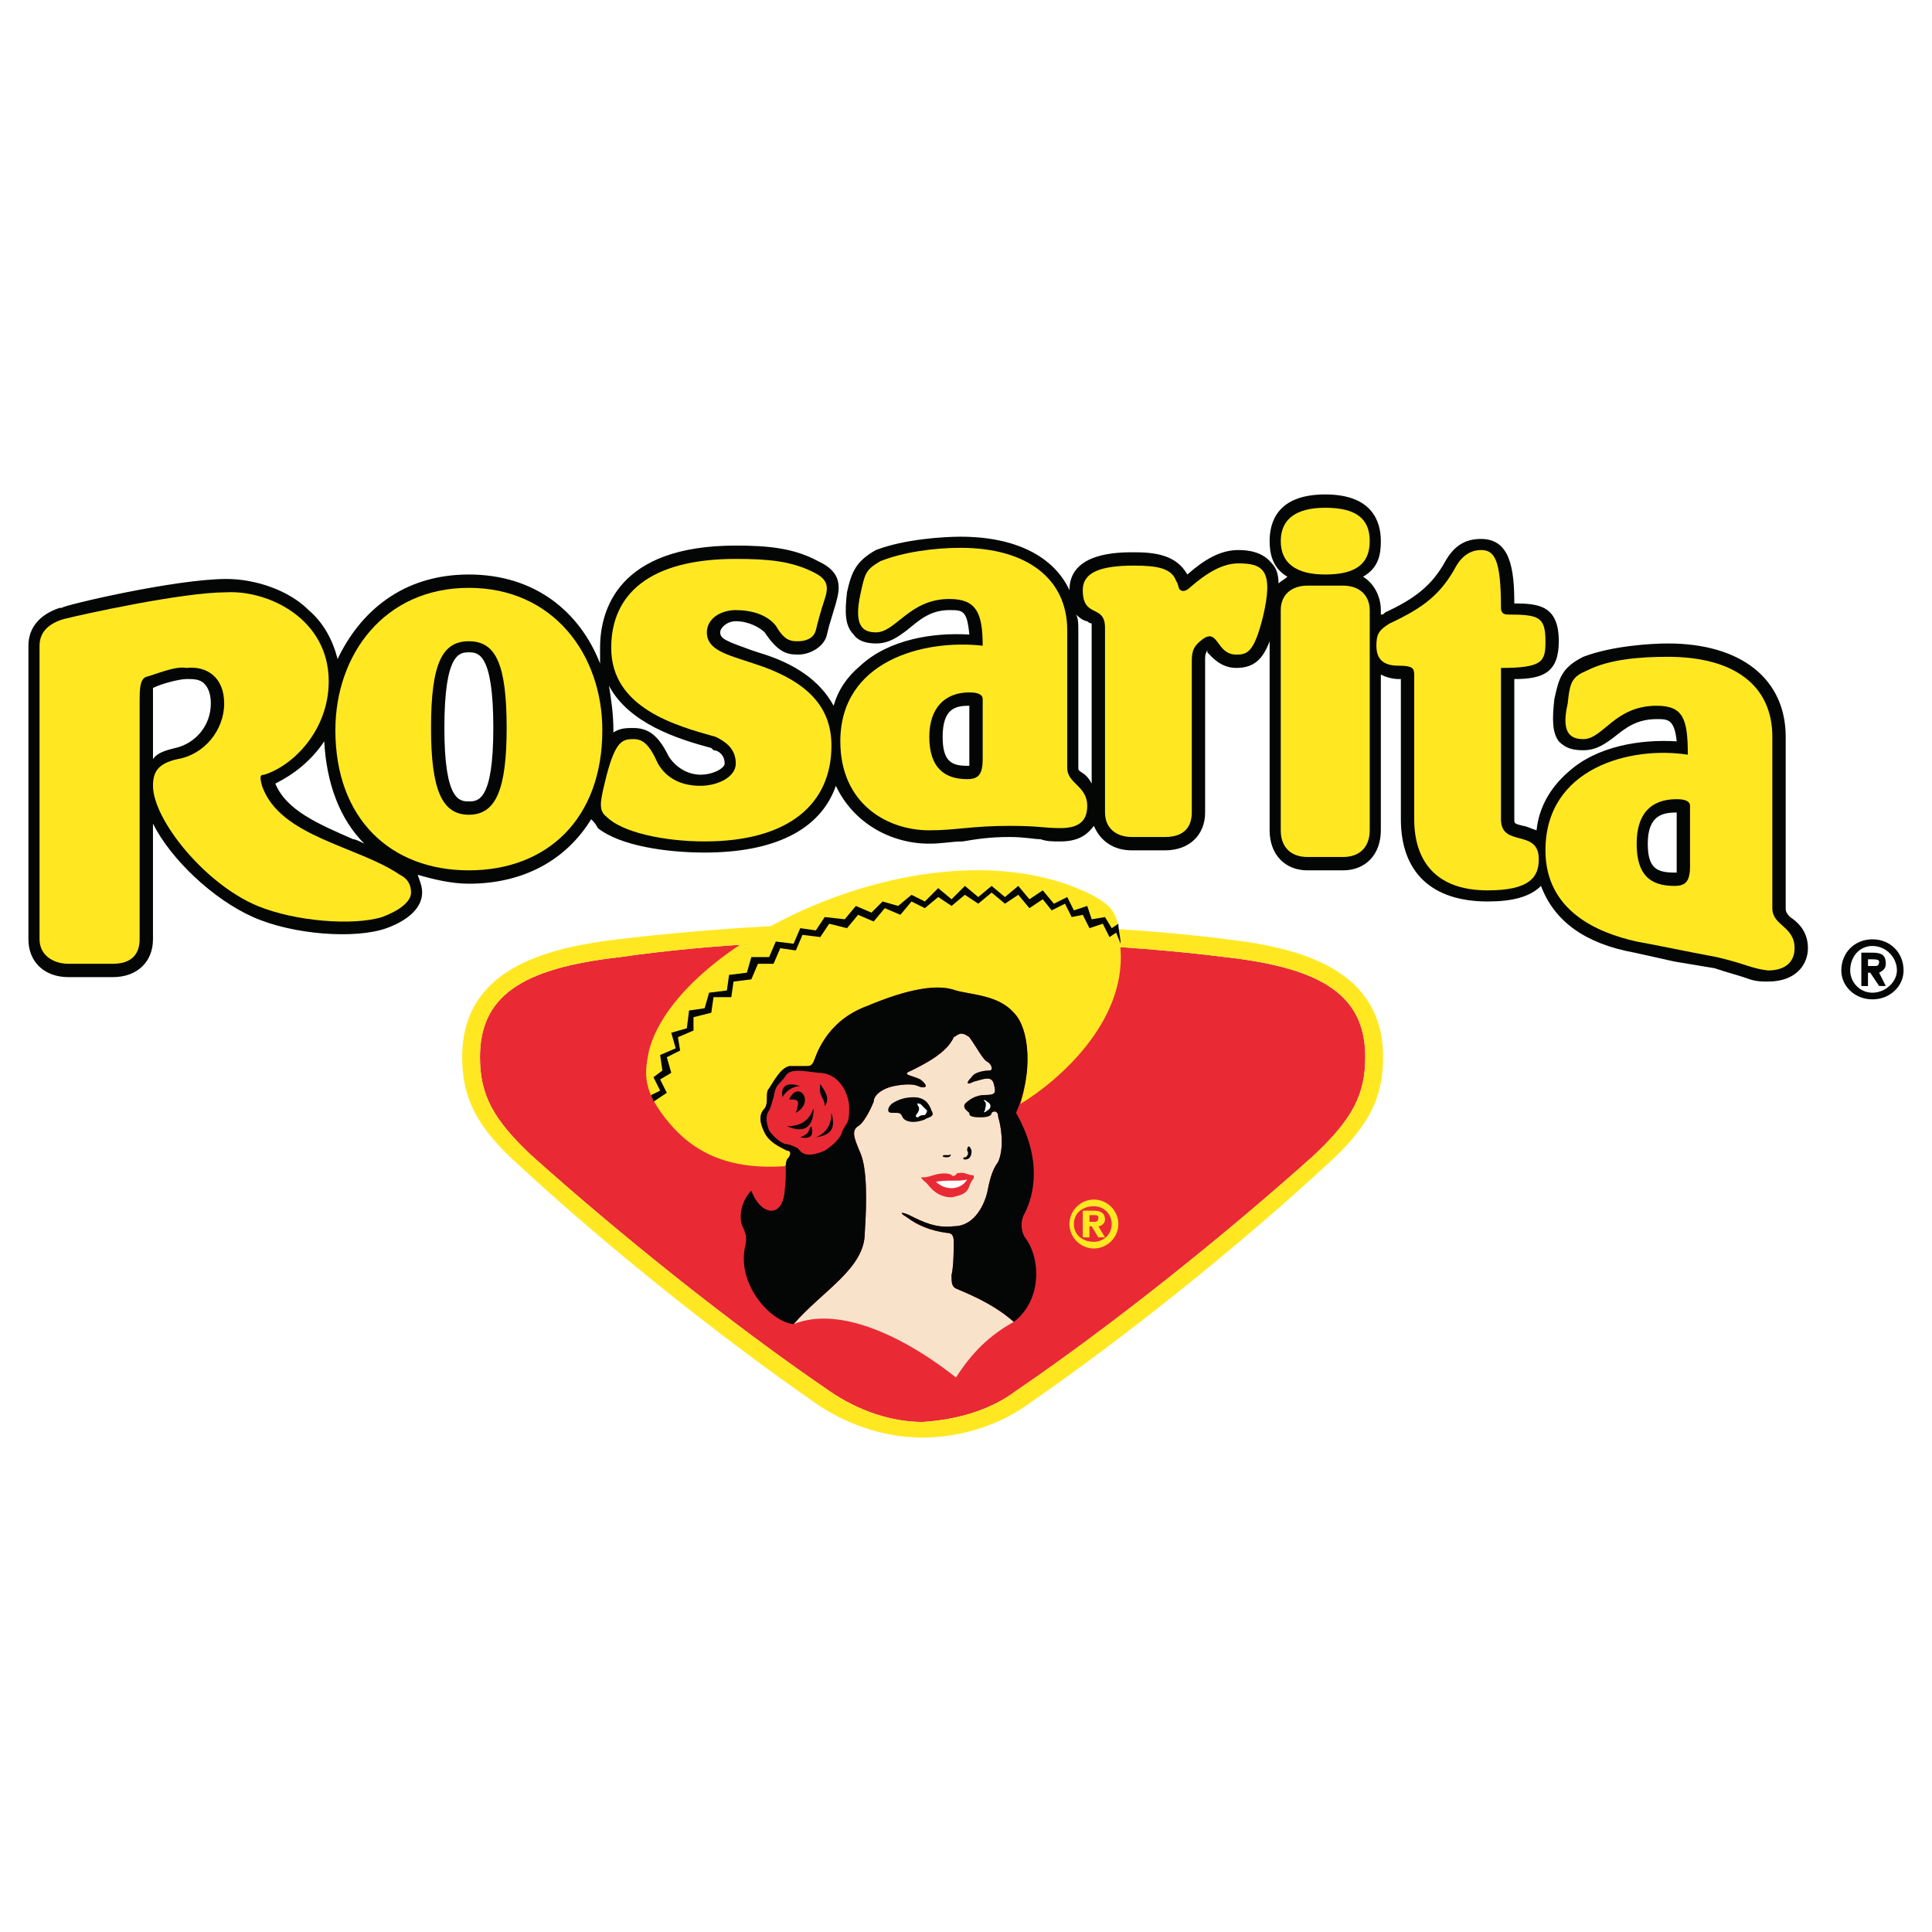 <?xml version="1.0" encoding="utf-8"?>
<!-- Generator: Adobe Illustrator 13.0.0, SVG Export Plug-In . SVG Version: 6.00 Build 14948)  -->
<!DOCTYPE svg PUBLIC "-//W3C//DTD SVG 1.0//EN" "http://www.w3.org/TR/2001/REC-SVG-20010904/DTD/svg10.dtd">
<svg version="1.0" id="Layer_1" xmlns="http://www.w3.org/2000/svg" xmlns:xlink="http://www.w3.org/1999/xlink" x="0px" y="0px"
	 width="192.756px" height="192.756px" viewBox="0 0 192.756 192.756" enable-background="new 0 0 192.756 192.756"
	 xml:space="preserve">
<g>
	<polygon fill-rule="evenodd" clip-rule="evenodd" fill="#FFFFFF" points="0,0 192.756,0 192.756,192.756 0,192.756 0,0 	"/>
	<path fill-rule="evenodd" clip-rule="evenodd" fill="#040606" d="M183.707,96.822c0-1.775,1.332-3.107,3.107-3.107
		s3.106,1.332,3.106,3.107c0,1.553-1.331,2.885-3.106,2.885S183.707,98.375,183.707,96.822L183.707,96.822z M186.814,99.041
		c1.332,0,2.441-1.109,2.441-2.219c0-1.332-1.109-2.441-2.441-2.441s-2.22,1.11-2.22,2.441
		C184.595,97.932,185.482,99.041,186.814,99.041L186.814,99.041z M186.37,98.375h-0.665v-3.329h1.109
		c0.888,0,1.332,0.222,1.332,1.11c0,0.443-0.223,0.666-0.666,0.888l0.666,1.331h-0.666l-0.888-1.331h-0.223V98.375L186.37,98.375z
		 M187.036,96.378c0.222,0,0.444,0,0.444-0.444c0-0.222-0.444-0.222-0.666-0.222h-0.444v0.666H187.036L187.036,96.378z"/>
	<path fill-rule="evenodd" clip-rule="evenodd" fill="#040606" d="M178.603,91.496c-0.443-0.444-0.443-0.666-0.443-0.888V73.519
		c0-5.77-4.438-9.321-11.763-9.321c-1.554,0-5.548,0.222-8.433,1.332c-2.22,1.11-2.441,2.219-2.886,4.217
		c-0.222,1.998-0.222,3.329,0.444,4.217c0.665,0.666,1.331,0.888,2.441,0.888c1.331,0,2.219-0.666,3.106-1.332
		c1.109-0.888,2.22-1.775,4.217-1.775c1.109,0,1.775,0,1.997,2.219c-3.551-0.222-7.989,0.444-10.874,3.107
		c-1.775,1.553-2.886,3.551-3.107,5.77c-0.665-0.222-1.109-0.444-1.331-0.444c-0.888-0.222-0.888-0.222-0.888-0.666
		c0,0,0-11.984,0-13.981c2.885,0,4.438-0.666,4.438-3.772c0-3.551-1.998-3.773-4.438-3.773c0-3.551-0.444-6.436-3.329-6.436
		c-1.554,0-2.663,0.666-3.551,2.219c-1.332,2.441-3.107,3.773-5.992,5.104c-0.222,0.222-0.222,0.222-0.444,0.222V60.87
		c0-1.332-0.666-2.664-1.775-3.329c1.554-0.888,1.775-2.219,1.775-3.551c0-1.997-0.888-4.66-5.548-4.66
		c-4.883,0-5.549,2.885-5.549,4.66c0,1.11,0.223,2.663,1.776,3.551c-0.223,0.222-0.666,0.444-0.888,0.666
		c0-0.888-0.223-1.554-0.666-1.998c-0.888-1.109-2.22-1.331-3.329-1.331c-1.775,0-3.329,0.888-5.104,2.441
		c-1.109-1.997-3.329-2.219-5.326-2.219c-1.554,0-6.436,0-6.436,3.772c-1.554-3.329-5.327-5.326-10.875-5.326
		c-1.554,0-5.548,0.222-8.433,1.332c-1.998,1.109-2.441,2.219-2.885,4.216c-0.222,1.998-0.222,3.329,0.666,4.217
		c0.443,0.666,1.331,0.888,2.219,0.888c1.331,0,2.219-0.666,3.107-1.332c1.109-0.888,2.219-1.997,4.216-1.997
		c1.332,0,1.775,0,1.998,2.441c-3.551-0.222-7.99,0.444-10.875,3.107c-1.332,1.11-2.219,2.441-2.664,3.995
		c-1.331-2.441-3.772-4.216-7.545-5.326l-0.666-0.222c-2.441-0.887-3.107-1.109-3.107-1.775c0-0.444,0.666-1.11,1.553-1.11
		c1.332,0,2.441,0.666,2.885,1.11c1.332,1.997,2.219,2.219,3.329,2.219c1.332,0,2.663-0.888,2.885-1.998l0.222-0.888l0.666-2.219
		c0.444-1.554,0.666-3.107-1.775-4.217c-2.441-1.332-5.104-1.554-8.211-1.554c-11.762,0-13.538,6.437-13.538,10.209
		c0,0.444,0,1.11,0,1.554c-1.997-5.104-6.436-8.877-13.094-8.877c-6.658,0-10.875,3.773-13.094,8.434
		c-0.444-1.775-1.332-3.551-2.885-4.882c-1.998-1.998-5.326-3.107-8.211-3.107c-5.104,0-16.423,2.663-16.423,2.885H5.942l0,0
		c-1.998,0.666-3.107,1.997-3.107,3.772v29.295c0,2.219,1.554,3.773,3.995,3.773h4.438c2.441,0,3.995-1.554,3.995-3.773
		c0,0,0-5.77,0-11.541c1.775,3.551,5.992,7.546,9.987,9.321s10.209,2.219,13.316,1.11c2.441-0.888,3.551-2.219,3.551-3.551
		c0-0.666-0.222-1.109-0.444-1.775c1.554,0.444,3.329,0.888,5.104,0.888c5.548,0,9.765-2.441,12.206-6.436
		c0.222,0.222,0.444,0.444,0.666,0.888c2.22,1.775,6.88,2.441,10.653,2.441c6.88,0,11.541-2.219,13.094-6.658
		c1.776,3.772,5.548,5.77,9.321,5.77c1.332,0,2.219-0.222,3.329-0.222c1.331-0.222,2.663-0.444,4.661-0.444
		c1.553,0,2.44,0.222,3.106,0.222c0.666,0.222,1.109,0.222,1.997,0.222c1.775,0,2.663-0.666,3.329-1.553
		c0.666,1.553,1.998,2.441,3.773,2.441h3.328c2.441,0,3.995-1.554,3.995-3.773V65.974c0-0.666,0-0.666,0.222-1.11v0.222
		c0.444,0.444,1.332,1.554,2.886,1.554c1.775,0,2.663-0.888,3.328-2.663V82.84c0,2.441,1.554,3.995,3.773,3.995h3.551
		c2.22,0,3.772-1.553,3.772-3.995V67.305c0.444,0.222,1.11,0.444,1.775,0.444h0.223c0,0.666,0,13.981,0,13.981
		c0,5.327,3.106,8.211,8.654,8.211c2.441,0,4.218-0.444,5.327-1.554c1.331,3.551,4.438,5.771,9.32,6.658l3.995,0.888l3.995,0.666
		c1.331,0.444,2.219,0.666,2.885,0.889c0.666,0.221,1.109,0.443,2.22,0.443l0,0h0.222c2.885,0,3.995-1.775,3.995-3.329
		C180.379,92.827,179.269,91.939,178.603,91.496L178.603,91.496z M96.711,70.412c0,0.444,0,5.327,0,5.327c0,0.444,0,0.666,0,0.666
		h-0.222c-1.553,0-2.441-0.444-2.441-2.885C94.048,70.634,95.379,70.412,96.711,70.412L96.711,70.412z M46.777,65.086
		c0.888,0,2.441,0,2.441,7.545c0,7.324-1.553,7.324-2.441,7.324s-2.441,0-2.441-7.324C44.335,65.086,45.889,65.086,46.777,65.086
		L46.777,65.086z M70.967,74.629l0.222,0.222c0.444,0,1.109,0.443,1.109,1.332c0,0.444-1.109,1.109-2.441,1.109
		c-0.888,0-2.219-0.444-3.107-1.775c-0.888-1.775-1.775-2.885-3.551-2.885c-0.666,0-1.332,0-1.998,0.444v-0.222
		c0-1.553-0.222-3.107-0.444-4.438C62.756,72.188,67.638,73.741,70.967,74.629L70.967,74.629z M15.263,69.303
		c0-0.222,0-0.444,0-0.666c0.888-0.444,2.663-0.888,3.329-0.888h0.222l0,0c0.444,0,1.11,0,1.554,0.444s0.666,1.11,0.666,1.998
		c0,2.219-1.553,3.995-3.55,4.438c-0.888,0.222-1.776,0.444-2.22,1.11c0-2.22,0-5.771,0-5.771S15.263,69.524,15.263,69.303
		L15.263,69.303z M35.236,83.728c-3.551-1.554-6.658-2.885-7.768-5.548c1.775-0.888,3.551-2.219,4.882-4.216
		c0.222,4.216,1.554,7.767,3.995,10.208C35.902,83.95,35.458,83.728,35.236,83.728L35.236,83.728z M108.251,77.292
		c-0.666-0.444-0.666-0.444-0.666-0.666v-13.76c0-0.666,0-1.11-0.222-1.553c0.444,0.443,0.888,0.666,1.109,0.666
		c0.223,0.222,0.444,0.222,0.444,0.222s0,0.222,0,0.444V78.18C108.695,77.736,108.473,77.514,108.251,77.292L108.251,77.292z
		 M167.284,81.065c0,0.444,0,5.326,0,5.326c0,0.444,0,0.666,0,0.666c-0.222,0-0.222,0-0.222,0c-1.775,0-2.663-0.444-2.663-2.885
		C164.399,81.287,165.953,81.065,167.284,81.065L167.284,81.065z"/>
	<path fill-rule="evenodd" clip-rule="evenodd" fill="#FFE822" d="M14.597,67.527c-0.666,0.222-0.666,1.332-0.666,2.441v23.747
		c0,1.332-0.666,2.441-2.663,2.441H6.83c-1.554,0-2.885-0.888-2.885-2.441V64.42c0-1.331,0.888-2.219,2.441-2.663
		c1.775-0.443,11.762-2.663,16.201-2.663c4.217-0.222,10.209,2.663,10.209,8.877c0,4.882-3.551,8.433-6.436,9.321
		c-0.444,0-0.444,0.222-0.222,1.11c1.775,5.104,9.543,5.992,13.76,8.877c0.888,0.444,1.11,1.109,1.11,1.775
		c0,0.888-1.11,1.776-2.885,2.441c-2.885,0.888-8.655,0.444-12.428-1.109c-5.326-2.22-10.431-8.656-10.431-11.984
		c0-1.332,0.444-2.219,2.441-2.663c2.663-0.444,4.661-2.885,4.661-5.548s-1.776-3.773-3.773-3.551
		C17.482,66.417,15.484,67.305,14.597,67.527L14.597,67.527z"/>
	<path fill-rule="evenodd" clip-rule="evenodd" fill="#FFE822" d="M81.176,57.097c1.332,0.666,1.554,1.332,1.11,2.663
		s-0.666,2.219-0.888,3.107c-0.222,0.888-1.11,1.11-1.775,1.11c-0.666,0-1.332,0-2.219-1.554c-0.888-1.109-2.441-1.553-3.995-1.553
		c-1.553,0-2.885,0.887-2.885,2.219c0,1.775,1.997,2.219,4.66,3.107c5.548,1.775,7.768,4.438,7.768,8.211
		c0,5.77-4.217,9.542-12.65,9.542c-3.995,0-8.211-0.888-9.765-2.441c-0.888-0.666-0.666-1.553,0-4.217
		c0.887-3.329,1.553-3.551,2.663-3.551c0.887,0,1.553,0.444,2.441,2.441c0.888,1.553,2.441,2.219,4.217,2.219
		s3.551-0.888,3.551-2.219c0-1.554-1.11-2.219-1.997-2.664c-3.995-1.109-10.431-2.885-10.431-8.877
		c0-5.326,3.772-8.877,12.428-8.877C76.737,55.765,78.957,55.987,81.176,57.097L81.176,57.097z"/>
	<path fill-rule="evenodd" clip-rule="evenodd" fill="#FFE822" d="M110.248,62.645c0-2.441-2.219-0.888-2.219-3.773
		c0-1.775,1.775-2.441,5.104-2.441c2.22,0,3.772,0.222,4.217,1.554c0.222,0.222,0.222,0.887,0.443,0.887
		c0.223,0.222,0.666,0,0.888-0.222c1.775-1.553,3.329-2.441,4.883-2.441c2.441,0,3.551,0.666,2.441,5.327
		c-0.888,3.551-1.554,3.773-2.663,3.773c-1.998,0-1.775-2.664-3.329-1.554c-0.888,0.666-1.109,1.109-1.109,2.219v15.091
		c0,1.332-0.666,2.441-2.664,2.441h-3.328c-1.554,0-2.664-0.887-2.664-2.441V62.645L110.248,62.645z"/>
	<path fill-rule="evenodd" clip-rule="evenodd" fill="#FFE822" d="M132.22,57.318c-2.886,0-4.438-1.11-4.438-3.329
		s1.553-3.329,4.438-3.329c3.106,0,4.438,1.109,4.438,3.329S135.326,57.318,132.22,57.318L132.22,57.318z M136.658,60.87
		c0-1.332-0.888-2.441-2.663-2.441h-3.551c-1.554,0-2.663,0.888-2.663,2.441V82.84c0,1.775,1.109,2.663,2.663,2.663h3.551
		c1.775,0,2.663-1.109,2.663-2.663V60.87L136.658,60.87z"/>
	<path fill-rule="evenodd" clip-rule="evenodd" fill="#FFE822" d="M147.755,54.877c1.331,0,1.997,0.888,1.997,5.77
		c0,0.444,0.222,0.666,0.666,0.666c3.106,0,3.772,0.222,3.772,2.663c0,1.997-0.222,2.663-4.438,2.663V81.73
		c0,2.885,3.772,0.888,3.772,3.995c0,1.776-0.887,3.107-5.104,3.107c-5.326,0-7.323-3.107-7.323-7.102V67.305
		c0-0.666-0.222-0.888-1.554-0.888c-1.553,0-2.219-0.666-2.219-1.998c0-1.109,0.222-1.553,1.331-2.219
		c3.329-1.553,5.104-2.885,6.658-5.77C145.979,55.321,146.867,54.877,147.755,54.877L147.755,54.877z"/>
	<path fill-rule="evenodd" clip-rule="evenodd" fill="#FFE822" d="M168.616,86.391c0,1.554-0.444,1.997-1.554,1.997
		c-2.441,0-3.772-1.109-3.772-4.216c0-2.885,1.331-4.438,3.994-4.438c0.888,0,1.332,0.222,1.332,0.666V86.391L168.616,86.391z
		 M176.827,73.519c0-5.104-3.772-7.989-10.431-7.989c-2.663,0-5.77,0.222-7.989,1.332c-1.554,0.666-1.775,1.11-1.997,3.329
		c-0.666,2.885,0.222,3.551,1.554,3.551c1.997,0,3.106-3.329,7.323-3.329c2.663,0,3.107,1.332,3.107,4.882
		c-5.771-0.887-14.204,1.332-14.204,9.543c0,5.992,5.104,8.211,9.1,9.099c2.441,0.444,4.438,0.888,7.989,1.554
		c2.885,0.666,3.329,1.109,5.104,1.332c1.775,0,2.663-0.888,2.663-2.219c0-2.219-2.22-2.219-2.22-3.995V73.519L176.827,73.519z"/>
	<path fill-rule="evenodd" clip-rule="evenodd" fill="#FFE822" d="M98.043,75.739c0,1.553-0.444,1.997-1.554,1.997
		c-2.219,0-3.772-1.109-3.772-4.217c0-2.885,1.553-4.438,3.995-4.438c0.888,0,1.332,0.222,1.332,0.666V75.739L98.043,75.739z
		 M106.476,62.867c0-5.104-3.994-8.211-10.652-8.211c-2.663,0-5.77,0.444-7.989,1.332c-1.554,0.888-1.554,1.332-1.998,3.329
		c-0.666,3.107,0.222,3.773,1.554,3.773c1.997,0,3.329-3.329,7.323-3.329c2.663,0,3.33,1.332,3.33,4.66
		c-5.993-0.666-14.204,1.554-14.204,9.543c0,6.214,4.661,8.877,8.877,8.877c2.663,0,4.216-0.444,7.99-0.444
		c3.106,0,3.329,0.222,5.104,0.222c1.775,0,2.663-0.666,2.663-2.22c0-1.997-1.997-2.219-1.997-3.772V62.867L106.476,62.867z"/>
	<path fill-rule="evenodd" clip-rule="evenodd" fill="#FFE822" d="M46.777,63.977c2.663,0,3.772,2.219,3.772,8.655
		c0,6.214-1.109,8.655-3.772,8.655s-3.773-2.441-3.773-8.655C43.004,66.196,44.114,63.977,46.777,63.977L46.777,63.977z
		 M46.777,86.835c7.768,0,13.316-5.104,13.316-13.981c0-7.545-4.883-14.204-13.316-14.204c-8.434,0-13.316,6.658-13.316,14.204
		C33.461,81.73,39.009,86.835,46.777,86.835L46.777,86.835z"/>
	<path fill-rule="evenodd" clip-rule="evenodd" fill="#E92A35" d="M136.215,105.477c0-5.992-3.995-8.877-13.982-9.986
		c-10.431-1.332-21.526-1.554-30.182-1.775c-10.652,0-21.083,0.444-30.182,1.775c-9.987,1.109-13.982,3.994-13.982,9.986
		c0,3.773,1.332,6.215,5.104,9.766c8.655,7.768,19.974,16.867,29.739,23.523c2.885,1.998,6.214,3.107,9.321,3.107
		c3.329-0.221,6.658-1.109,9.321-3.107c9.766-6.656,21.084-15.756,29.739-23.523C134.883,111.691,136.215,109.25,136.215,105.477
		L136.215,105.477z"/>
	<path fill-rule="evenodd" clip-rule="evenodd" fill="#FFE822" d="M61.646,93.715c-7.545,0.888-15.535,3.107-15.535,11.762
		c0,4.217,1.554,7.102,5.771,10.875c8.655,7.99,19.974,17.088,29.96,23.969c3.107,1.996,6.658,3.107,10.208,3.107
		c3.551,0,7.324-1.111,10.208-3.107c9.987-6.881,21.306-15.979,29.961-23.969c4.217-3.773,5.771-6.658,5.771-10.875
		c0-8.655-7.99-10.874-15.535-11.762c-10.431-1.332-21.749-1.554-30.405-1.554C81.398,91.939,70.967,92.605,61.646,93.715
		L61.646,93.715z M82.729,138.766c-9.765-6.656-21.083-15.756-29.739-23.523c-3.773-3.551-5.104-5.992-5.104-9.766
		c0-5.992,3.995-8.877,13.982-9.986c9.099-1.332,19.53-1.775,30.182-1.775c8.656,0.222,19.751,0.444,30.182,1.775
		c9.987,1.109,13.982,3.994,13.982,9.986c0,3.773-1.332,6.215-5.104,9.766c-8.655,7.768-19.974,16.867-29.739,23.523
		c-2.663,1.998-5.992,2.887-9.321,3.107C88.943,141.873,85.614,140.764,82.729,138.766L82.729,138.766z"/>
	<path fill-rule="evenodd" clip-rule="evenodd" fill="#FFE822" d="M101.815,110.137c1.109-3.771,0.888-7.545-0.666-9.098
		c-1.554-1.775-4.217-1.775-5.77-2.219c-1.775-0.666-4.661-0.223-8.877,1.553c-4.216,1.553-5.104,5.104-5.326,5.549
		c-0.222,0.443-0.444,0.443-0.666,0.443c-0.666,0-1.109,0-1.775,0c-0.888,0.221-1.553,1.553-1.997,2.219
		c-0.444,0.443,0,1.332-0.444,1.998c-0.666,0.666-0.444,1.553,0,2.441c0.444,0.887,1.332,1.33,2.219,1.775
		c0.444,0,0.444,0.443,0,0.887c0,0.223,0,0.443-0.222,0.666c-6.436,0.443-9.765-1.998-11.984-4.883
		c-2.22-2.885-1.998-4.438-1.554-6.658c2.885-11.096,28.629-23.302,44.164-15.534c2.441,1.332,2.663,1.997,2.885,5.548
		C112.246,101.926,105.81,107.697,101.815,110.137L101.815,110.137z"/>
	<path fill-rule="evenodd" clip-rule="evenodd" fill="#F8E3CA" d="M95.379,137.436c-4.438-3.551-11.318-7.324-16.201-5.326
		c2.885-3.33,7.102-5.549,7.102-9.1c0.222-3.33,0.222-6.436-0.444-7.99c-0.666-1.553-0.888-2.219-0.222-2.662
		c0.444-0.223,1.11-1.332,1.554-2.441c0-0.666,0.888-1.332,1.997-1.555c1.11-0.221,1.998-0.221,2.441,0
		c0.444,0.223,1.332,0.223,0.222-0.664c-0.888-0.445-1.998-0.445-0.888-0.889c1.332-0.666,3.551-1.775,4.216-3.328
		c0.444-0.223,0.666-0.666,1.554,0c0.666,0.887,1.332,2.219,1.775,2.441c0.444,0.221,0.666,0.887,0.222,0.887
		c-0.665,0-1.553,0.223-1.775,0.666c-0.444,0.443-0.666,0.887,0.222,0.443c0.888-0.221,1.776-0.666,1.998,0.223
		c0.222,0.887,0.222,1.109-0.888,1.109c-0.888,0-1.554,0.443-1.998,0.887c-0.222,0.445,0.222,0.666,0.444,0.889
		c0,0.223,0,0.443,1.109,0.443c0.888,0,1.11-0.221,1.11-0.443c0.222-0.223,0.665-0.223,0.665,0.443c0.223,0.666,0.666,2.885,0,4.439
		c-0.665,0.887-0.888,1.996-1.109,3.107c-0.222,0.887-1.11,3.328-3.329,3.328c-1.775,0.223-3.107-0.443-4.438-1.109
		c-0.444-0.223-1.332-0.443-0.222,0.221c1.109,0.889,2.441,1.332,3.995,1.555c0.444,0,0.666,0.223,0.666,0.887
		c0,0.445,0,2.441-0.222,3.33c0,0.666,0,1.109,0.444,1.332c0.444,0.221,3.551,1.33,5.77,3.328
		C98.708,133.219,96.933,134.994,95.379,137.436L95.379,137.436z"/>
	<path fill-rule="evenodd" clip-rule="evenodd" fill="#040606" d="M101.149,131.887c-2.219-1.998-5.326-3.107-5.77-3.328
		c-0.444-0.223-0.444-0.666-0.444-1.332c0.222-0.889,0.222-2.885,0.222-3.33c0-0.664-0.222-0.887-0.666-0.887
		c-1.775-0.223-3.107-0.889-3.995-1.555c-1.11-0.664-0.222-0.443,0.222-0.221c1.332,0.666,2.663,1.332,4.438,1.109
		c2.219,0,3.107-2.441,3.329-3.328c0.222-1.111,0.444-2.221,1.109-3.107c0.666-1.555,0.223-3.773,0-4.439
		c0-0.666-0.443-0.666-0.665-0.443c0,0.223-0.223,0.443-1.11,0.443c-1.109,0-1.109-0.221-1.109-0.443
		c-0.222-0.223-0.666-0.443-0.444-0.889c0.444-0.443,1.109-0.887,1.998-0.887c1.109,0,1.109-0.223,0.888-1.109
		c-0.222-0.889-1.109-0.443-1.998-0.223c-0.888,0.443-0.666,0-0.222-0.443c0.222-0.443,1.11-0.666,1.775-0.666
		c0.444,0,0.223-0.666-0.222-0.887c-0.443-0.223-1.11-1.555-1.775-2.441c-0.888-0.666-1.109-0.223-1.554,0
		c-0.666,1.553-2.885,2.662-4.216,3.328c-1.11,0.443,0,0.443,0.888,0.889c1.109,0.887,0.222,0.887-0.222,0.664
		c-0.444-0.221-1.332-0.221-2.441,0c-1.109,0.223-1.997,0.889-1.997,1.555c-0.444,1.109-1.11,2.219-1.554,2.441
		c-0.666,0.443-0.443,1.109,0.222,2.662c0.666,1.555,0.666,4.66,0.444,7.99c0,3.551-4.217,5.77-7.102,9.1
		c-2.219-0.223-5.548-3.773-4.883-7.547c0.222-0.887,0.222-1.33-0.222-2.219c-0.444-1.109,0-2.664,0.888-3.551
		c0.888,2.441,3.107,2.885,3.329,0c0.222-1.998,0-2.664,0.222-3.107c0.444-0.443,0.444-0.887,0-0.887
		c-0.888-0.445-1.775-0.889-2.219-1.775c-0.444-0.889-0.666-1.775,0-2.441c0.444-0.666,0-1.555,0.444-1.998
		c0.444-0.666,1.109-1.998,1.997-2.219c0.666,0,1.11,0,1.775,0c0.222,0,0.444,0,0.666-0.443c0.222-0.445,1.11-3.996,5.326-5.549
		c4.217-1.775,7.102-2.219,8.877-1.553c1.553,0.443,4.216,0.443,5.77,2.219c1.554,1.553,1.997,5.992,0.222,9.986
		c2.664,4.66,1.775,8.211,0.888,9.986c-0.443,0.666-0.443,1.775,0,2.441C103.812,125.451,104.035,129.668,101.149,131.887
		L101.149,131.887z"/>
	<path fill-rule="evenodd" clip-rule="evenodd" fill="#E92A35" d="M79.623,114.576c0.444,0.666,1.109,0.887,2.663,0.223
		c0.666-0.445,1.553-1.111,1.775-1.998c0.444-0.887,0.666-0.666,0.666-2.219c0-1.332-0.888-3.551-3.107-3.551
		c-1.775-0.223-2.885-0.445-3.329,0.443c-0.666,0.887-0.887,0.666-1.109,1.998c-0.222,0.664-0.222,0.887-0.444,1.33
		c-0.222,0.223-0.444,0.889,0,1.998c0.666,0.887,1.109,1.109,1.553,1.332C78.734,114.133,79.179,114.354,79.623,114.576
		L79.623,114.576z"/>
	<path fill-rule="evenodd" clip-rule="evenodd" fill="#040606" d="M78.069,109.473c0.222-0.445,0.888-1.111,1.775-1.111
		C78.513,107.918,77.847,108.361,78.069,109.473L78.069,109.473z"/>
	<path fill-rule="evenodd" clip-rule="evenodd" fill="#040606" d="M81.176,110.582c0,1.553-0.666,2.662-2.663,1.775
		C80.066,112.357,80.732,111.691,81.176,110.582L81.176,110.582z"/>
	<path fill-rule="evenodd" clip-rule="evenodd" fill="#040606" d="M81.398,113.467c1.109-0.443,1.553-1.332,1.553-2.441
		C83.395,112.578,82.951,113.244,81.398,113.467L81.398,113.467z"/>
	<path fill-rule="evenodd" clip-rule="evenodd" fill="#040606" d="M81.842,108.141c-0.222,1.332,0.444,1.332,0.444,2.219
		C82.951,109.473,82.063,108.584,81.842,108.141L81.842,108.141z"/>
	<path fill-rule="evenodd" clip-rule="evenodd" fill="#040606" d="M79.4,111.025c1.998-1.109,0.222-3.328-0.666-1.332
		C79.623,109.693,79.844,109.693,79.4,111.025L79.4,111.025z"/>
	<path fill-rule="evenodd" clip-rule="evenodd" fill="#040606" d="M79.844,113.467c1.11-0.443,0.666-0.666,1.11-1.109
		C81.176,113.244,80.954,113.688,79.844,113.467L79.844,113.467z"/>
	<path fill-rule="evenodd" clip-rule="evenodd" fill="#040606" d="M88.943,111.025c0.888,0,0.888,0,1.11,0.443
		c0.222,0.445,1.109,0.666,2.219,0.223c0.222-0.223,1.109-0.223,0.666-0.889c-0.222-0.666-0.666-1.33-1.775-1.33
		c-0.888,0-1.553,0.221-2.219,0.664C88.5,110.582,88.5,111.025,88.943,111.025L88.943,111.025z"/>
	<path fill-rule="evenodd" clip-rule="evenodd" fill="#040606" d="M96.489,114.799c0.222,0.221,0,0.664-0.222,0.664
		s-0.222,0.223,0,0.223c0.666,0,0.666-0.666,0.666-0.887C96.711,114.133,96.489,114.354,96.489,114.799L96.489,114.799z"/>
	<path fill-rule="evenodd" clip-rule="evenodd" fill="#040606" d="M94.27,115.242c-0.222,0-0.444,0.221,0.222,0.221
		c0.444,0,0.444-0.443,0.222-0.221C94.713,115.242,94.492,115.242,94.27,115.242L94.27,115.242z"/>
	<path fill-rule="evenodd" clip-rule="evenodd" fill="#FFFFFF" d="M98.265,109.916c0.222,0.221,0,0.666,0,0.887
		c-0.222,0.223,0,0.223,0.222,0c0.444-0.221,0.444-0.666,0-0.887C98.265,109.693,98.043,109.693,98.265,109.916L98.265,109.916z"/>
	<path fill-rule="evenodd" clip-rule="evenodd" fill="#FFFFFF" d="M91.606,110.359c0.222,0.223,0,0.666-0.222,0.889
		c0,0.221,0,0.221,0.222,0.221c0.222-0.221,0.444-0.221,0.666-0.221c0,0,0.222-0.223,0.222-0.445
		c-0.222-0.221-0.444-0.443-0.666-0.666C91.606,110.137,91.385,109.916,91.606,110.359L91.606,110.359z"/>
	<path fill-rule="evenodd" clip-rule="evenodd" fill="#E92A35" d="M92.272,117.904c0.222,0,0.888,1.555,2.663,1.555
		c1.11-0.223,1.553-0.443,1.775-1.109c0.222-0.666,0.444-0.666,0.444-0.889c0-0.221,0-0.221-0.222-0.221
		c-0.222,0-0.666-0.223-0.887-0.223c-0.444,0-0.666,0-0.666,0.223c-0.222,0-0.222,0.221-0.444,0c-0.222-0.223-1.11-0.223-1.775,0
		c-0.666,0.221-0.888,0.221-1.11,0.221C91.829,117.461,91.829,117.461,92.272,117.904L92.272,117.904z"/>
	<path fill-rule="evenodd" clip-rule="evenodd" fill="#FFFFFF" d="M96.489,117.684c-0.887,0.221-1.997,0-3.107,0.221
		C94.27,118.793,95.823,118.793,96.489,117.684L96.489,117.684z"/>
	<path fill-rule="evenodd" clip-rule="evenodd" fill="#040606" d="M64.975,109.25l0.888-0.443l-0.666-1.332l0.888-0.666
		l-0.222-1.553l1.553-0.666l-0.444-1.555l1.554-0.443l0.222-1.775l1.553-0.223l0.444-1.553l1.775-0.221l0.222-1.555l1.775-0.222
		l0.444-1.554h1.775l0.666-1.554l1.775,0.222l0.666-1.553l1.554,0.222l0.888-1.332l1.997,0.222l1.11-1.331l1.554,0.666l1.109-1.11
		l1.554,0.444l1.332-1.11l1.332,0.666l1.332-1.332l1.332,1.11l1.332-1.332l1.332,1.11l1.332-1.11l1.331,1.11l1.332-1.11l1.109,1.332
		l1.332-0.888l1.109,1.332l1.331-0.666l0.666,1.332l1.331-0.444l0.444,1.331l1.331-0.222l0.666,1.11l0.666-0.444
		c0,0.666,0.222,1.332,0.222,1.998l-0.443-1.109l-0.666,0.444l-0.666-1.332l-1.331,0.444l-0.666-1.332l-1.109,0.222l-0.666-1.332
		l-1.332,0.666l-0.887-1.11l-1.332,0.888l-1.109-1.332l-1.332,0.888l-1.331-1.11l-1.332,1.11l-1.332-0.888l-1.332,1.11l-1.332-0.888
		l-1.332,1.11l-1.332-0.666l-1.11,1.332l-1.554-0.666l-1.109,1.332l-1.554-0.666l-1.109,1.332l-1.775-0.444l-0.888,1.332
		l-1.775-0.222L79.4,94.825l-1.554-0.222l-0.666,1.554h-1.554l-0.666,1.553l-1.775,0.223l-0.222,1.553h-1.775l-0.222,1.555
		l-1.775,0.443v1.332l-1.554,0.666l0.222,1.33l-1.331,0.666l0.443,1.555l-1.109,0.666l0.666,1.33l-1.332,0.889
		C65.197,109.693,64.975,109.473,64.975,109.25L64.975,109.25z"/>
	<path fill-rule="evenodd" clip-rule="evenodd" fill="#FFE822" d="M106.698,122.121c0-1.33,1.109-2.441,2.44-2.441
		c1.332,0,2.441,1.111,2.441,2.441c0,1.332-1.109,2.441-2.441,2.441C107.808,124.562,106.698,123.453,106.698,122.121
		L106.698,122.121z M109.139,123.896c0.888,0,1.775-0.664,1.775-1.775c0-1.109-0.888-1.775-1.775-1.775
		c-1.109,0-1.997,0.666-1.997,1.775C107.142,123.232,108.029,123.896,109.139,123.896L109.139,123.896z M108.695,123.453h-0.666
		v-2.662h1.109c0.666,0,1.109,0.221,1.109,0.887c0,0.443-0.443,0.666-0.665,0.666l0.665,1.109h-0.665l-0.666-1.109h-0.222V123.453
		L108.695,123.453z M109.139,121.9c0.223,0,0.444,0,0.444-0.445c0-0.221-0.222-0.221-0.444-0.221h-0.443v0.666H109.139
		L109.139,121.9z"/>
</g>
</svg>
